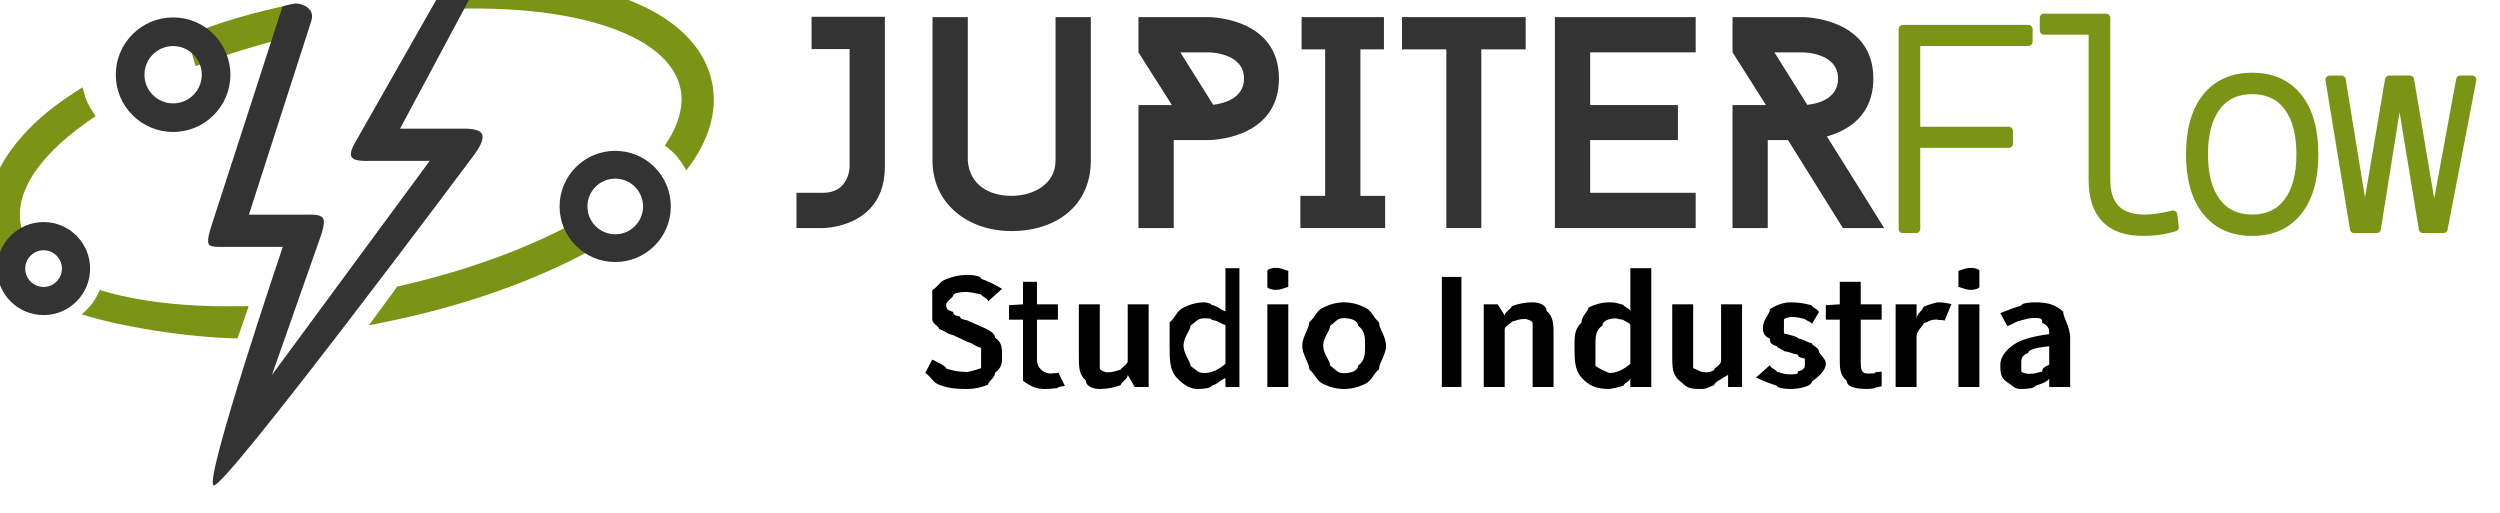 <?xml version="1.0" encoding="UTF-8" standalone="no"?>
<!DOCTYPE svg PUBLIC "-//W3C//DTD SVG 1.1//EN" "http://www.w3.org/Graphics/SVG/1.1/DTD/svg11.dtd">
<svg width="100%" height="100%" viewBox="0 0 297 61" version="1.1" xmlns="http://www.w3.org/2000/svg" xmlns:xlink="http://www.w3.org/1999/xlink" xml:space="preserve" xmlns:serif="http://www.serif.com/" style="fill-rule:evenodd;clip-rule:evenodd;stroke-linejoin:round;stroke-miterlimit:2;">
    <g transform="matrix(1,0,0,1,-95684,-3427.94)">
        <g transform="matrix(0.998,0,0,0.894,97262.7,-6394.44)">
            <g transform="matrix(8.31,0,0,1.118,-797411,7144.23)">
                <path d="M95781.5,3483.42C95781.3,3483.42 95781.2,3483.25 95781.1,3482.92C95781,3482.59 95781,3482.11 95780.9,3481.5L95781,3479.92C95781.1,3480.36 95781.2,3480.72 95781.2,3481C95781.3,3481.27 95781.4,3481.4 95781.5,3481.4C95781.5,3481.4 95781.6,3481.25 95781.7,3480.94C95781.7,3480.63 95781.7,3480.23 95781.7,3479.72C95781.7,3479.17 95781.7,3478.78 95781.7,3478.54C95781.6,3478.3 95781.6,3478.05 95781.5,3477.8L95781.3,3477.02C95781.2,3476.83 95781.2,3476.59 95781.1,3476.3C95781.1,3476.01 95781,3475.63 95781,3475.18C95781,3474.73 95781,3474.18 95781,3473.54C95781,3472.85 95781,3472.23 95781,3471.68C95781.1,3471.12 95781.1,3470.68 95781.2,3470.36C95781.3,3470.03 95781.4,3469.86 95781.5,3469.86C95781.6,3469.86 95781.7,3470.01 95781.7,3470.32C95781.8,3470.61 95781.9,3471.01 95782,3471.52L95781.8,3473C95781.8,3472.65 95781.7,3472.38 95781.7,3472.18C95781.6,3471.98 95781.5,3471.88 95781.5,3471.88C95781.4,3471.88 95781.3,3472.02 95781.3,3472.3C95781.3,3472.57 95781.2,3472.94 95781.2,3473.42C95781.2,3473.75 95781.2,3474.03 95781.3,3474.26C95781.3,3474.47 95781.3,3474.66 95781.4,3474.82C95781.4,3474.97 95781.4,3475.11 95781.5,3475.26L95781.7,3476C95781.8,3476.33 95781.9,3476.77 95781.9,3477.32C95782,3477.85 95782,3478.59 95782,3479.54C95782,3480.25 95782,3480.89 95781.9,3481.48C95781.9,3482.07 95781.8,3482.54 95781.8,3482.9C95781.7,3483.25 95781.6,3483.42 95781.5,3483.42Z" style="fill-rule:nonzero;"/>
                <path d="M95782.6,3483.42C95782.5,3483.42 95782.4,3483.09 95782.3,3482.44C95782.3,3481.77 95782.3,3480.91 95782.3,3479.86L95782.3,3475.18L95782.1,3475.18L95782.1,3473.46L95782.3,3473.36L95782.3,3470.68L95782.5,3470.68L95782.5,3473.36L95782.8,3473.36L95782.8,3475.18L95782.5,3475.18L95782.5,3479.86C95782.5,3481.01 95782.6,3481.58 95782.7,3481.58C95782.7,3481.58 95782.7,3481.56 95782.8,3481.52C95782.8,3481.47 95782.8,3481.41 95782.8,3481.36L95782.9,3483.06C95782.8,3483.15 95782.8,3483.23 95782.8,3483.3C95782.7,3483.38 95782.7,3483.42 95782.6,3483.42Z" style="fill-rule:nonzero;"/>
                <path d="M95783.4,3483.42C95783.3,3483.42 95783.2,3483.08 95783.2,3482.4C95783.1,3481.72 95783.1,3480.76 95783.1,3479.52L95783.1,3473.36L95783.4,3473.36L95783.4,3479.22C95783.4,3480.03 95783.4,3480.61 95783.4,3480.94C95783.4,3481.27 95783.5,3481.44 95783.5,3481.44C95783.6,3481.44 95783.6,3481.33 95783.7,3481.12C95783.7,3480.91 95783.8,3480.56 95783.8,3480.08L95783.8,3473.36L95784.1,3473.36L95784.1,3483.18L95783.9,3483.18L95783.8,3481.74L95783.8,3481.74C95783.8,3482.25 95783.7,3482.65 95783.7,3482.96C95783.6,3483.27 95783.5,3483.42 95783.4,3483.42Z" style="fill-rule:nonzero;"/>
                <path d="M95784.8,3483.42C95784.7,3483.42 95784.6,3482.97 95784.5,3482.06C95784.4,3481.15 95784.4,3479.89 95784.4,3478.28C95784.4,3477.21 95784.4,3476.29 95784.4,3475.52C95784.5,3474.75 95784.5,3474.15 95784.6,3473.74C95784.7,3473.33 95784.8,3473.12 95784.9,3473.12C95784.9,3473.12 95785,3473.22 95785,3473.42C95785.1,3473.61 95785.1,3473.87 95785.2,3474.2L95785.2,3472.62L95785.2,3469.06L95785.4,3469.06L95785.4,3483.18L95785.2,3483.18L95785.2,3482.12L95785.2,3482.12C95785.1,3482.48 95785.1,3482.79 95785,3483.04C95785,3483.29 95784.9,3483.42 95784.8,3483.42ZM95784.9,3481.52C95785,3481.52 95785.1,3481.15 95785.2,3480.42L95785.2,3475.84C95785.1,3475.53 95785.1,3475.32 95785,3475.2C95785,3475.08 95785,3475.02 95784.9,3475.02C95784.8,3475.02 95784.8,3475.31 95784.7,3475.88C95784.7,3476.44 95784.6,3477.23 95784.6,3478.26C95784.6,3479.31 95784.7,3480.12 95784.7,3480.68C95784.8,3481.24 95784.8,3481.52 95784.9,3481.52Z" style="fill-rule:nonzero;"/>
                <path d="M95785.8,3483.18L95785.8,3473.36L95786.1,3473.36L95786.1,3483.18L95785.8,3483.18ZM95785.9,3471.64C95785.9,3471.64 95785.8,3471.52 95785.8,3471.28C95785.8,3471.04 95785.8,3470.72 95785.8,3470.32C95785.8,3469.93 95785.8,3469.62 95785.8,3469.38C95785.8,3469.14 95785.9,3469.02 95785.9,3469.02C95786,3469.02 95786,3469.14 95786.1,3469.38C95786.1,3469.62 95786.1,3469.93 95786.1,3470.32C95786.1,3470.72 95786.1,3471.04 95786.1,3471.28C95786,3471.52 95786,3471.64 95785.9,3471.64Z" style="fill-rule:nonzero;"/>
                <path d="M95786.9,3483.42C95786.8,3483.42 95786.7,3483.22 95786.6,3482.82C95786.5,3482.41 95786.5,3481.82 95786.4,3481.06C95786.4,3480.29 95786.3,3479.36 95786.3,3478.28C95786.3,3477.19 95786.4,3476.26 95786.4,3475.5C95786.5,3474.73 95786.5,3474.14 95786.6,3473.74C95786.7,3473.33 95786.8,3473.12 95786.9,3473.12C95787,3473.12 95787.1,3473.33 95787.2,3473.74C95787.3,3474.14 95787.3,3474.73 95787.4,3475.5C95787.4,3476.26 95787.5,3477.19 95787.5,3478.28C95787.5,3479.36 95787.4,3480.29 95787.4,3481.06C95787.3,3481.82 95787.3,3482.41 95787.2,3482.82C95787.1,3483.22 95787,3483.42 95786.9,3483.42ZM95786.9,3481.54C95787,3481.54 95787.1,3481.24 95787.1,3480.64C95787.2,3480.04 95787.2,3479.25 95787.2,3478.28C95787.2,3477.29 95787.2,3476.5 95787.1,3475.9C95787.1,3475.3 95787,3475 95786.9,3475C95786.8,3475 95786.8,3475.3 95786.7,3475.9C95786.7,3476.5 95786.6,3477.29 95786.6,3478.28C95786.6,3479.25 95786.7,3480.04 95786.7,3480.64C95786.8,3481.24 95786.8,3481.54 95786.9,3481.54Z" style="fill-rule:nonzero;"/>
                <rect x="95788.3" y="3470.1" width="0.28" height="13.08" style="fill-rule:nonzero;"/>
                <path d="M95788.9,3483.18L95788.9,3473.36L95789.1,3473.36L95789.2,3474.68L95789.2,3474.68C95789.2,3474.25 95789.3,3473.89 95789.3,3473.58C95789.4,3473.27 95789.5,3473.12 95789.6,3473.12C95789.7,3473.12 95789.8,3473.46 95789.8,3474.14C95789.9,3474.82 95789.9,3475.78 95789.9,3477.02L95789.9,3483.18L95789.6,3483.18L95789.6,3477.32C95789.6,3476.51 95789.6,3475.93 95789.6,3475.6C95789.6,3475.27 95789.5,3475.1 95789.5,3475.1C95789.4,3475.1 95789.4,3475.21 95789.3,3475.42C95789.3,3475.62 95789.2,3475.92 95789.2,3476.32L95789.2,3483.18L95788.9,3483.18Z" style="fill-rule:nonzero;"/>
                <path d="M95790.7,3483.42C95790.5,3483.42 95790.4,3482.97 95790.3,3482.06C95790.2,3481.15 95790.2,3479.89 95790.2,3478.28C95790.2,3477.21 95790.2,3476.29 95790.3,3475.52C95790.3,3474.75 95790.4,3474.15 95790.4,3473.74C95790.5,3473.33 95790.6,3473.12 95790.7,3473.12C95790.8,3473.12 95790.8,3473.22 95790.9,3473.42C95790.9,3473.61 95791,3473.87 95791,3474.2L95791,3472.62L95791,3469.06L95791.3,3469.06L95791.3,3483.18L95791,3483.18L95791,3482.12L95791,3482.12C95791,3482.48 95790.9,3482.79 95790.9,3483.04C95790.8,3483.29 95790.7,3483.42 95790.7,3483.42ZM95790.7,3481.52C95790.8,3481.52 95790.9,3481.15 95791,3480.42L95791,3475.84C95791,3475.53 95790.9,3475.32 95790.9,3475.2C95790.8,3475.08 95790.8,3475.02 95790.8,3475.02C95790.7,3475.02 95790.6,3475.31 95790.6,3475.88C95790.5,3476.44 95790.5,3477.23 95790.5,3478.26C95790.5,3479.31 95790.5,3480.12 95790.5,3480.68C95790.6,3481.24 95790.7,3481.52 95790.7,3481.52Z" style="fill-rule:nonzero;"/>
                <path d="M95792,3483.42C95791.8,3483.42 95791.8,3483.08 95791.7,3482.4C95791.6,3481.72 95791.6,3480.76 95791.6,3479.52L95791.6,3473.36L95791.9,3473.36L95791.9,3479.22C95791.9,3480.03 95791.9,3480.61 95791.9,3480.94C95792,3481.27 95792,3481.44 95792.1,3481.44C95792.1,3481.44 95792.2,3481.33 95792.2,3481.12C95792.2,3480.91 95792.3,3480.56 95792.3,3480.08L95792.3,3473.36L95792.6,3473.36L95792.6,3483.18L95792.4,3483.18L95792.4,3481.74L95792.4,3481.74C95792.3,3482.25 95792.2,3482.65 95792.2,3482.96C95792.1,3483.27 95792.1,3483.42 95792,3483.42Z" style="fill-rule:nonzero;"/>
                <path d="M95793.3,3483.42C95793.2,3483.42 95793.1,3483.29 95793.1,3483.04C95793,3482.77 95792.9,3482.45 95792.8,3482.06L95793,3480.58C95793,3480.91 95793.1,3481.18 95793.1,3481.38C95793.2,3481.58 95793.2,3481.68 95793.3,3481.68C95793.4,3481.68 95793.4,3481.57 95793.4,3481.34C95793.5,3481.11 95793.5,3480.83 95793.5,3480.5C95793.5,3480.22 95793.5,3479.99 95793.5,3479.82C95793.4,3479.63 95793.4,3479.47 95793.4,3479.34C95793.3,3479.19 95793.3,3479.05 95793.2,3478.92C95793.2,3478.76 95793.1,3478.57 95793.1,3478.34C95793,3478.1 95793,3477.8 95793,3477.44C95792.9,3477.07 95792.9,3476.61 95792.9,3476.06C95792.9,3475.19 95793,3474.49 95793,3473.94C95793.1,3473.39 95793.2,3473.12 95793.3,3473.12C95793.4,3473.12 95793.5,3473.24 95793.6,3473.48C95793.6,3473.72 95793.7,3473.99 95793.7,3474.3L95793.6,3475.7C95793.6,3475.45 95793.5,3475.25 95793.5,3475.1C95793.4,3474.94 95793.4,3474.86 95793.3,3474.86C95793.3,3474.86 95793.2,3474.97 95793.2,3475.18C95793.2,3475.38 95793.2,3475.63 95793.2,3475.94C95793.2,3476.33 95793.2,3476.62 95793.2,3476.82C95793.3,3477.02 95793.4,3477.21 95793.4,3477.4C95793.5,3477.56 95793.5,3477.76 95793.6,3478C95793.6,3478.23 95793.7,3478.53 95793.7,3478.9C95793.7,3479.27 95793.8,3479.77 95793.8,3480.38C95793.8,3481.22 95793.7,3481.94 95793.6,3482.54C95793.6,3483.13 95793.4,3483.42 95793.3,3483.42Z" style="fill-rule:nonzero;"/>
                <path d="M95794.4,3483.42C95794.2,3483.42 95794.1,3483.09 95794.1,3482.44C95794,3481.77 95794,3480.91 95794,3479.86L95794,3475.18L95793.8,3475.18L95793.8,3473.46L95794,3473.36L95794,3470.68L95794.3,3470.68L95794.3,3473.36L95794.6,3473.36L95794.6,3475.18L95794.3,3475.18L95794.3,3479.86C95794.3,3481.01 95794.3,3481.58 95794.4,3481.58C95794.5,3481.58 95794.5,3481.56 95794.5,3481.52C95794.5,3481.47 95794.5,3481.41 95794.6,3481.36L95794.6,3483.06C95794.6,3483.15 95794.5,3483.23 95794.5,3483.3C95794.5,3483.38 95794.4,3483.42 95794.4,3483.42Z" style="fill-rule:nonzero;"/>
                <path d="M95794.8,3483.18L95794.8,3473.36L95795.1,3473.36L95795.1,3475.1L95795.1,3475.1C95795.1,3474.46 95795.2,3473.97 95795.2,3473.64C95795.3,3473.29 95795.4,3473.12 95795.4,3473.12C95795.5,3473.12 95795.5,3473.19 95795.6,3473.32L95795.5,3475.32C95795.5,3475.27 95795.5,3475.23 95795.4,3475.2C95795.4,3475.17 95795.4,3475.16 95795.4,3475.16C95795.3,3475.16 95795.3,3475.31 95795.2,3475.62C95795.2,3475.91 95795.1,3476.43 95795.1,3477.18L95795.1,3483.18L95794.8,3483.18Z" style="fill-rule:nonzero;"/>
                <path d="M95795.7,3483.18L95795.7,3473.36L95796,3473.36L95796,3483.18L95795.7,3483.18ZM95795.9,3471.64C95795.8,3471.64 95795.8,3471.52 95795.7,3471.28C95795.7,3471.04 95795.7,3470.72 95795.7,3470.32C95795.7,3469.93 95795.7,3469.62 95795.7,3469.38C95795.8,3469.14 95795.8,3469.02 95795.9,3469.02C95795.9,3469.02 95796,3469.14 95796,3469.38C95796,3469.62 95796,3469.93 95796,3470.32C95796,3470.72 95796,3471.04 95796,3471.28C95796,3471.52 95795.9,3471.64 95795.9,3471.64Z" style="fill-rule:nonzero;"/>
                <path d="M95796.6,3483.42C95796.5,3483.42 95796.5,3483.15 95796.4,3482.62C95796.3,3482.09 95796.3,3481.39 95796.3,3480.54C95796.3,3479.49 95796.4,3478.67 95796.5,3478.1C95796.6,3477.51 95796.8,3477.11 95797,3476.9C95797,3476.38 95797,3475.93 95796.9,3475.56C95796.9,3475.17 95796.9,3474.98 95796.8,3474.98C95796.7,3474.98 95796.7,3475.07 95796.6,3475.26C95796.5,3475.45 95796.5,3475.67 95796.4,3475.94L95796.3,3474.4C95796.4,3474.05 95796.5,3473.75 95796.6,3473.5C95796.6,3473.25 95796.7,3473.12 95796.8,3473.12C95797,3473.12 95797.1,3473.49 95797.2,3474.22C95797.2,3474.94 95797.3,3475.99 95797.3,3477.36L95797.3,3483.18L95797,3483.18L95797,3482.1L95797,3482.1C95797,3482.47 95796.9,3482.79 95796.8,3483.04C95796.8,3483.29 95796.7,3483.42 95796.6,3483.42ZM95796.7,3481.62C95796.8,3481.62 95796.8,3481.53 95796.9,3481.34C95796.9,3481.14 95796.9,3480.87 95797,3480.54L95797,3478.34C95796.8,3478.51 95796.7,3478.77 95796.7,3479.12C95796.6,3479.45 95796.6,3479.87 95796.6,3480.36C95796.6,3480.8 95796.6,3481.12 95796.6,3481.32C95796.6,3481.52 95796.7,3481.62 95796.7,3481.62Z" style="fill-rule:nonzero;"/>
            </g>
        </g>
        <g transform="matrix(0.998,0,0,0.894,97262.7,-6394.44)">
            <g transform="matrix(0.638,0,0,0.638,-575.833,3989.55)">
                <g transform="matrix(1.002,0,0,1.118,-8104.92,9760.26)">
                    <path d="M6666.16,1083.21L6666.16,1089.22L6673.24,1089.22L6673.24,1111.12C6673.24,1111.12 6673.24,1116 6668.3,1116L6663.35,1116L6663.35,1122.57L6668.3,1122.57C6668.3,1122.57 6679.81,1122.57 6679.81,1111.12L6679.81,1083.21L6666.16,1083.21Z" style="fill:rgb(51,51,51);fill-rule:nonzero;"/>
                    <path d="M6703.39,1123.13C6711.76,1123.13 6718.16,1118.36 6718.16,1110L6718.16,1083.27L6711.59,1083.27L6711.59,1110C6711.59,1114.38 6707.49,1116.57 6703.39,1116.57C6699.23,1116.57 6695.58,1114.54 6695.25,1110L6695.25,1083.27L6688.68,1083.27L6688.68,1110C6688.68,1118.08 6695.3,1123.13 6703.39,1123.13Z" style="fill:rgb(51,51,51);fill-rule:nonzero;"/>
                    <path d="M6740.11,1083.27L6727.03,1083.27L6727.03,1089.84L6733.26,1099.66L6727.03,1099.66L6727.03,1122.57L6733.6,1122.57L6733.6,1106.18L6740.11,1106.18C6740.11,1106.18 6753.19,1106.18 6753.19,1094.72C6753.19,1083.27 6740.11,1083.27 6740.11,1083.27ZM6740.95,1099.61L6734.83,1089.84L6740.11,1089.84C6740.11,1089.84 6746.68,1089.84 6746.68,1094.72C6746.68,1098.54 6742.69,1099.38 6740.95,1099.61Z" style="fill:rgb(51,51,51);fill-rule:nonzero;"/>
                    <path d="M6772.74,1089.28L6772.74,1083.27L6757.41,1083.27L6757.41,1089.28L6761.79,1089.28L6761.79,1116.57L6757.18,1116.57L6757.18,1122.57L6772.96,1122.57L6772.96,1116.57L6768.36,1116.57L6768.36,1089.28L6772.74,1089.28Z" style="fill:rgb(51,51,51);fill-rule:nonzero;"/>
                    <path d="M6799.13,1083.27L6776.1,1083.27L6776.1,1089.28L6784.36,1089.28L6784.36,1122.57L6790.87,1122.57L6790.87,1089.28L6799.13,1089.28L6799.13,1083.27Z" style="fill:rgb(51,51,51);fill-rule:nonzero;"/>
                    <path d="M6830.79,1089.84L6830.79,1083.27L6804.57,1083.27L6804.57,1122.57L6830.79,1122.57L6830.79,1116L6811.14,1116L6811.14,1106.18L6827.48,1106.18L6827.48,1099.66L6811.14,1099.66L6811.14,1089.84L6830.79,1089.84Z" style="fill:rgb(51,51,51);fill-rule:nonzero;"/>
                    <path d="M6865.89,1122.57L6855.22,1105.5C6859.04,1104.44 6863.87,1101.69 6863.87,1094.72C6863.87,1083.27 6850.73,1083.27 6850.73,1083.27L6837.65,1083.27L6837.65,1089.84L6843.88,1099.66L6837.65,1099.66L6837.65,1122.57L6844.21,1122.57L6844.21,1106.18L6847.98,1106.18L6858.2,1122.57L6865.89,1122.57ZM6845.45,1089.84L6850.73,1089.84C6850.73,1089.84 6857.3,1089.84 6857.3,1094.72C6857.3,1098.6 6853.31,1099.44 6851.57,1099.61L6845.45,1089.84Z" style="fill:rgb(51,51,51);fill-rule:nonzero;"/>
                </g>
                <g transform="matrix(0.958,0,0,1.069,-7608.84,9815.44)">
                    <path d="M6667.04,1122.57L6667.04,1083.64L6669.61,1083.64L6669.61,1122.57L6667.04,1122.57ZM6667.04,1105.96L6667.04,1103.49L6687.66,1103.49L6687.66,1105.96L6667.04,1105.96ZM6667.04,1086.11L6667.04,1083.64L6691.49,1083.64L6691.49,1086.11L6667.04,1086.11Z" style="fill:rgb(123,148,21);fill-rule:nonzero;stroke:rgb(123,148,21);stroke-width:1.64px;"/>
                </g>
                <g transform="matrix(0.958,0,0,1.069,-7611.87,9815.44)">
                    <path d="M6717.05,1123.12C6713.76,1123.12 6711.29,1122.28 6709.66,1120.59C6708.02,1118.89 6707.2,1116.36 6707.2,1112.98L6707.2,1081.45L6709.78,1081.45L6709.78,1112.98C6709.78,1114.68 6710.06,1116.09 6710.62,1117.21C6711.18,1118.34 6712.01,1119.18 6713.13,1119.75C6714.24,1120.32 6715.64,1120.6 6717.32,1120.6C6718.8,1120.6 6720.64,1120.34 6722.83,1119.81L6723.13,1122.25C6722.09,1122.56 6721.09,1122.78 6720.13,1122.92C6719.17,1123.05 6718.14,1123.12 6717.05,1123.12ZM6697.69,1083.91L6697.69,1081.45L6707.7,1081.45L6707.7,1083.91L6697.69,1083.91Z" style="fill:rgb(123,148,21);fill-rule:nonzero;stroke:rgb(123,148,21);stroke-width:1.64px;"/>
                </g>
                <g transform="matrix(0.958,0,0,1.069,-7617.1,9815.44)">
                    <path d="M6743.7,1123.12C6739.89,1123.12 6736.93,1121.81 6734.81,1119.17C6732.69,1116.54 6731.63,1112.83 6731.63,1108.04C6731.63,1103.24 6732.69,1099.52 6734.81,1096.9C6736.93,1094.28 6739.89,1092.96 6743.7,1092.96C6747.52,1092.96 6750.48,1094.28 6752.59,1096.9C6754.7,1099.52 6755.76,1103.24 6755.76,1108.04C6755.76,1112.83 6754.7,1116.54 6752.59,1119.17C6750.48,1121.81 6747.52,1123.12 6743.7,1123.12ZM6743.7,1120.6C6746.69,1120.6 6749.02,1119.5 6750.66,1117.31C6752.31,1115.12 6753.13,1112.03 6753.13,1108.04C6753.13,1104.04 6752.31,1100.95 6750.66,1098.76C6749.02,1096.58 6746.69,1095.49 6743.7,1095.49C6740.7,1095.49 6738.38,1096.58 6736.73,1098.76C6735.09,1100.95 6734.27,1104.04 6734.27,1108.04C6734.27,1112.03 6735.09,1115.12 6736.73,1117.31C6738.38,1119.5 6740.7,1120.6 6743.7,1120.6Z" style="fill:rgb(123,148,21);fill-rule:nonzero;stroke:rgb(123,148,21);stroke-width:1.64px;"/>
                </g>
                <g transform="matrix(0.958,0,0,1.069,-7620.87,9815.44)">
                    <path d="M6780.9,1122.57L6776.49,1095.7L6776.1,1095.7L6774.32,1093.51L6778.35,1093.51L6782.88,1120.38L6783.23,1120.38L6788.17,1093.51L6790.47,1093.51L6784.88,1122.57L6780.9,1122.57ZM6767.49,1122.57L6762.72,1093.51L6765.03,1093.51L6769.41,1120.38L6769.77,1120.38L6774.32,1093.51L6778.35,1093.51L6776.6,1095.7L6776.16,1095.7L6771.88,1122.57L6767.49,1122.57Z" style="fill:rgb(123,148,21);fill-rule:nonzero;stroke:rgb(123,148,21);stroke-width:1.64px;"/>
                </g>
                <g transform="matrix(1.002,0,0,1.118,-3077.59,12731.5)">
                    <g transform="matrix(1,0,0,1,385.944,-1236.3)">
                        <path d="M1235.6,-314.154C1237.98,-317.59 1239.19,-321.336 1238.54,-324.607C1236.42,-335.274 1217.3,-340.916 1192.56,-339.437C1193.47,-340.952 1197.24,-345.037 1197.56,-345.623C1212.39,-346.021 1223.92,-343.851 1232.11,-339.823C1239.15,-336.356 1243.31,-331.405 1244.42,-325.773C1245.44,-320.619 1243.85,-314.96 1239.6,-309.531C1239.56,-309.576 1238.87,-310.837 1237.86,-312.096C1237.17,-312.948 1235.58,-314.193 1235.6,-314.154Z" style="fill:rgb(123,148,21);"/>
                    </g>
                    <g transform="matrix(1,0,0,1,385.944,-1235.3)">
                        <path d="M1185.74,-288.871C1198.18,-291.652 1209.31,-295.717 1218.13,-300.41C1219.13,-298.809 1220.49,-297.448 1221.4,-295.63C1221.43,-295.578 1221.46,-295.527 1221.5,-295.477C1211.2,-289.907 1197.95,-285.125 1183.11,-282.184C1182.86,-282.136 1180.74,-281.686 1180.49,-281.638C1180.57,-281.862 1185.53,-288.425 1185.74,-288.871Z" style="fill:rgb(123,148,21);"/>
                    </g>
                    <g transform="matrix(1,0,0,1,385.944,-1235.3)">
                        <path d="M1146.26,-335.565C1153.31,-338.28 1158.37,-339.819 1166.73,-341.564C1166.14,-339.541 1167,-335.924 1166.95,-335.644C1160.26,-334.077 1153.96,-332.139 1148.22,-329.935C1148.13,-330.169 1148.06,-330.401 1148,-330.628C1147.55,-332.438 1146.98,-333.988 1146.26,-335.565Z" style="fill:rgb(123,148,21);"/>
                    </g>
                    <g transform="matrix(1,0,0,1,-375.761,-1030.44)">
                        <path d="M1891.32,-525.478C1881.49,-518.973 1876.09,-511.696 1877.39,-505.119C1877.75,-503.33 1878.58,-501.683 1879.84,-500.186C1879.82,-500.167 1879.8,-500.149 1879.79,-500.132C1878.44,-498.79 1876.37,-498.065 1875.05,-496.577C1873.22,-498.831 1872.03,-501.317 1871.51,-503.953C1870.39,-509.584 1872.34,-515.745 1877.53,-521.637C1880.51,-525.011 1883.78,-527.682 1888.89,-530.855C1888.89,-530.943 1889.23,-529.203 1889.8,-527.999C1890.37,-526.786 1891.3,-525.485 1891.32,-525.478Z" style="fill:rgb(123,148,21);"/>
                    </g>
                    <g transform="matrix(1,0,0,1,381.358,-920.799)">
                        <path d="M1134.99,-602.725C1141.85,-600.605 1150.67,-599.551 1160.64,-599.716C1160.66,-599.717 1162.67,-599.717 1162.69,-599.717C1162.67,-599.655 1160.7,-593.819 1160.57,-593.707C1150.98,-593.91 1138.69,-595.927 1131.59,-598.198C1131.69,-598.302 1132.77,-599.171 1133.58,-600.249C1134.37,-601.315 1134.88,-602.591 1134.99,-602.725Z" style="fill:rgb(123,148,21);"/>
                    </g>
                    <g transform="matrix(1,0,0,1,-5014.84,-2648.76)">
                        <path d="M6565.19,1072.41C6565.19,1072.4 6566.11,1072.13 6567.14,1071.92C6567.63,1071.82 6568.15,1071.84 6568.66,1072.01C6570.23,1072.52 6571.05,1073.55 6570.55,1075.12L6558.93,1111.2L6569.48,1111.2C6570.45,1111.2 6572.25,1111.05 6572.75,1111.88C6573.15,1112.54 6572.63,1114.28 6572.31,1115.19L6563.22,1141.06L6592.6,1101.17L6581.93,1101.17C6580.86,1101.17 6578.59,1101.36 6578.05,1100.44C6577.52,1099.52 6578.79,1097.62 6579.32,1096.69L6595.47,1068.27C6595.99,1067.35 6597.37,1066.89 6598.36,1066.83C6598.91,1066.81 6600.71,1066.77 6602.27,1066.79C6602.3,1066.79 6603.09,1065.35 6602.27,1066.79C6602.27,1066.79 6587.08,1095.17 6587.08,1095.17L6598.53,1095.17C6599.66,1095.17 6601.81,1095.15 6602.32,1096.16C6602.83,1097.17 6601.62,1099.04 6600.95,1099.95C6600.95,1099.95 6554.13,1162.72 6552.34,1161.64C6550.57,1160.59 6565.24,1117.2 6565.24,1117.2L6554.81,1117.2C6553.85,1117.2 6551.76,1117.34 6551.45,1116.7C6551.09,1115.96 6551.66,1114.19 6551.95,1113.28C6551.95,1113.28 6562.98,1079.3 6565.19,1072.41Z" style="fill:rgb(51,51,51);"/>
                    </g>
                    <g transform="matrix(1.194,0,0,1.194,-6304.38,-2868.36)">
                        <path d="M6630.39,1104.61C6635.18,1104.61 6639.06,1108.5 6639.06,1113.29C6639.06,1118.08 6635.18,1121.96 6630.39,1121.96C6625.6,1121.96 6621.71,1118.08 6621.71,1113.29C6621.71,1108.5 6625.6,1104.61 6630.39,1104.61ZM6630.39,1108.95C6632.78,1108.95 6634.73,1110.89 6634.73,1113.29C6634.73,1115.68 6632.78,1117.63 6630.39,1117.63C6627.99,1117.63 6626.05,1115.68 6626.05,1113.29C6626.05,1110.89 6627.99,1108.95 6630.39,1108.95Z" style="fill:rgb(51,51,51);"/>
                    </g>
                    <g transform="matrix(0.999,0,0,0.999,-5117.9,-2639.69)">
                        <path d="M6630.39,1104.61C6635.18,1104.61 6639.06,1108.5 6639.06,1113.29C6639.06,1118.08 6635.18,1121.96 6630.39,1121.96C6625.6,1121.96 6621.71,1118.08 6621.71,1113.29C6621.71,1108.5 6625.6,1104.61 6630.39,1104.61ZM6630.39,1109.87C6632.28,1109.87 6633.81,1111.4 6633.81,1113.29C6633.81,1115.18 6632.28,1116.71 6630.39,1116.71C6628.5,1116.71 6626.97,1115.18 6626.97,1113.29C6626.97,1111.4 6628.5,1109.87 6630.39,1109.87Z" style="fill:rgb(51,51,51);"/>
                    </g>
                    <g transform="matrix(1.23,0,0,1.23,-6625.4,-2932.98)">
                        <path d="M6630.39,1104.61C6635.18,1104.61 6639.06,1108.5 6639.06,1113.29C6639.06,1118.08 6635.18,1121.96 6630.39,1121.96C6625.6,1121.96 6621.71,1118.08 6621.71,1113.29C6621.71,1108.5 6625.6,1104.61 6630.39,1104.61ZM6630.39,1108.95C6632.78,1108.95 6634.73,1110.89 6634.73,1113.29C6634.73,1115.68 6632.78,1117.63 6630.39,1117.63C6627.99,1117.63 6626.05,1115.68 6626.05,1113.29C6626.05,1110.89 6627.99,1108.95 6630.39,1108.95Z" style="fill:rgb(51,51,51);"/>
                    </g>
                </g>
            </g>
        </g>
    </g>
</svg>
